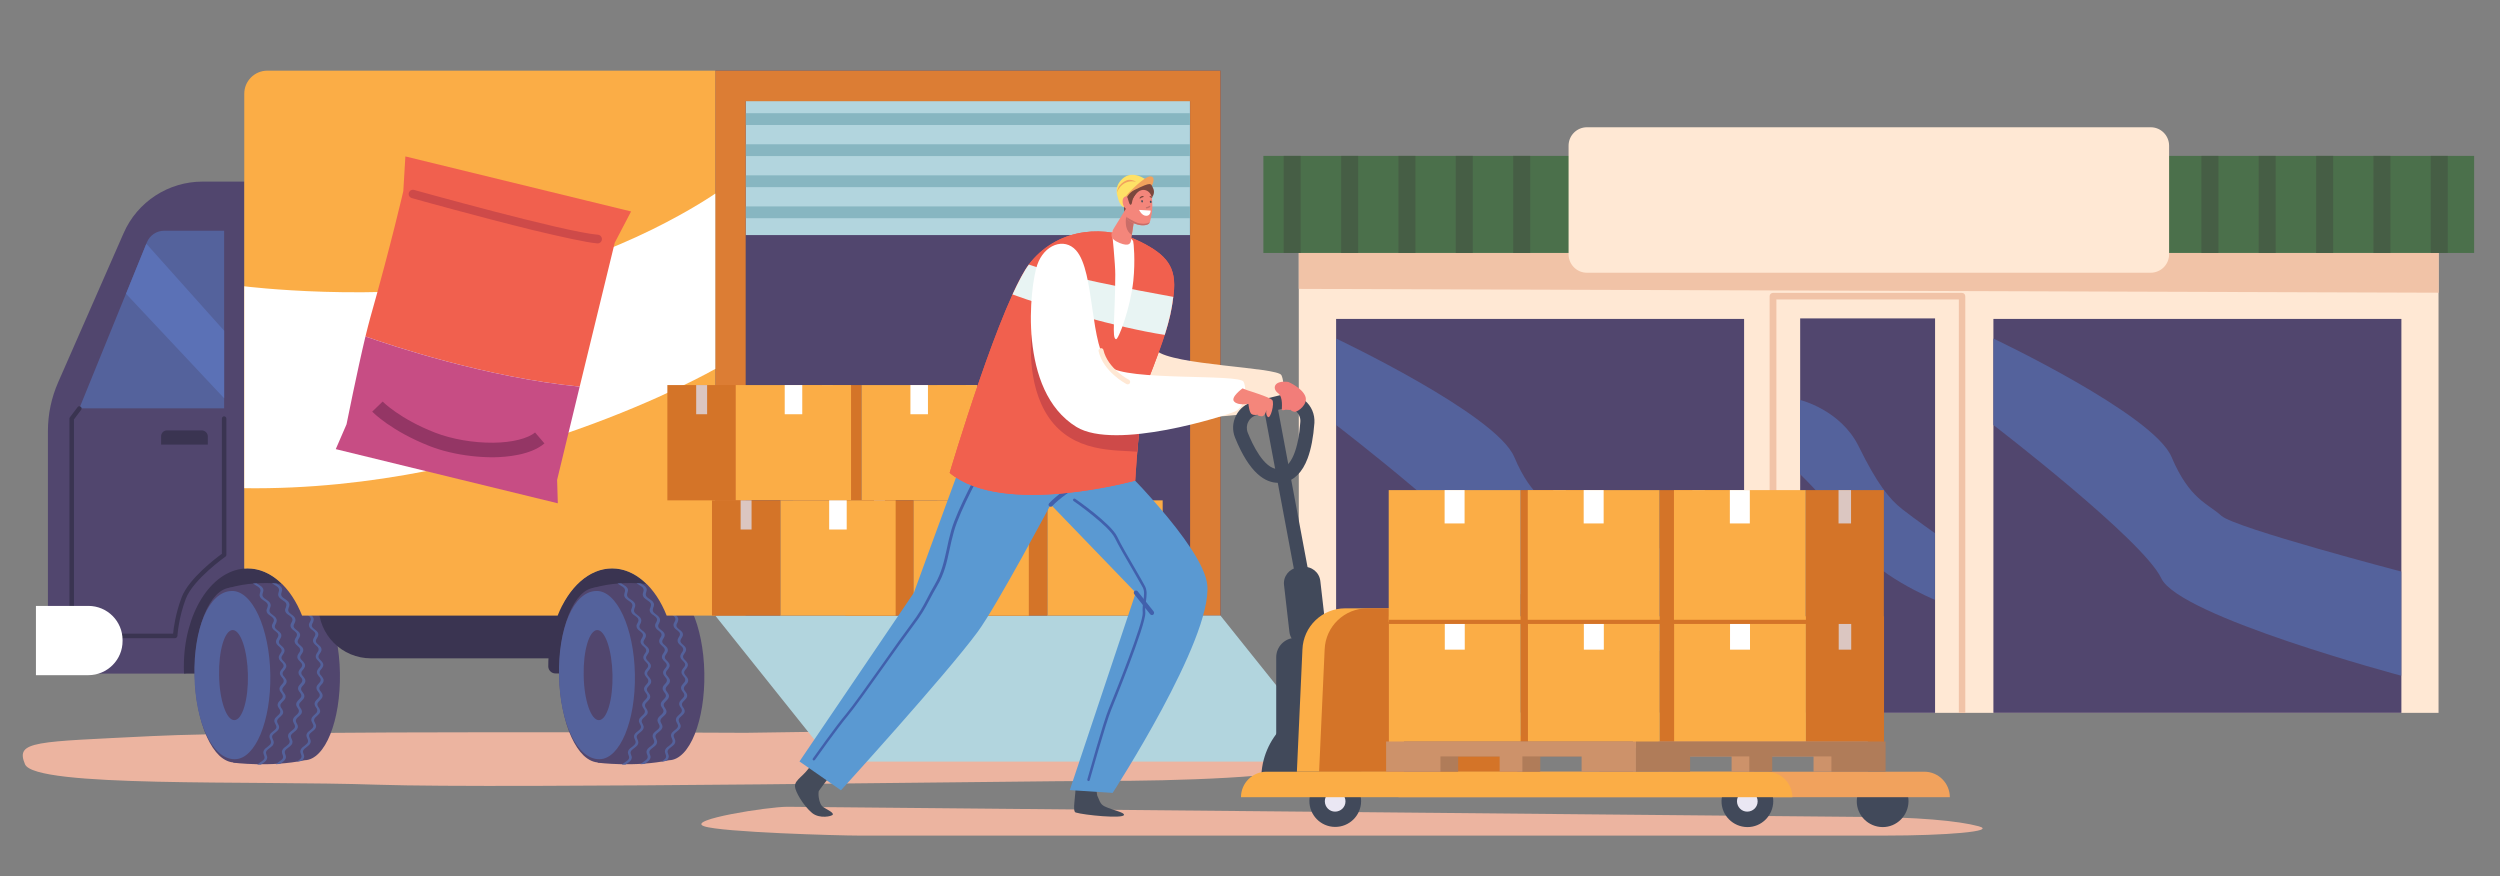 <?xml version="1.0" encoding="utf-8"?>
<!-- Generator: Adobe Illustrator 27.3.1, SVG Export Plug-In . SVG Version: 6.00 Build 0)  -->
<svg version="1.1" id="Layer_1" xmlns="http://www.w3.org/2000/svg" xmlns:xlink="http://www.w3.org/1999/xlink" x="0px" y="0px"
	 viewBox="0 0 1440 504.7" style="enable-background:new 0 0 1440 504.7;" xml:space="preserve">
<rect x="0" y="0" width="1440" height="504.7" fill="#808080" stroke="none"/>
<style type="text/css">
	.st0{fill:#FFE8D4;}
	.st1{fill:#F1C3A7;}
	.st2{fill:#4B704B;}
	.st3{fill:#465E45;}
	.st4{fill:#51466E;}
	.st5{fill:#54629C;}
	.st6{display:none;}
	.st7{display:inline;}
	.st8{fill:#ECB4A0;}
	.st9{fill:#5B71B6;}
	.st10{fill:#3A3451;}
	.st11{fill:#FFFFFF;}
	.st12{fill:#B2D5DE;}
	.st13{fill:#87B6C1;}
	.st14{fill:#DC7D34;}
	.st15{fill:#FBAD46;}
	.st16{fill:#F1604E;}
	.st17{fill:#C74D84;}
	.st18{fill:#CE4A49;}
	.st19{fill:#943665;}
	.st20{fill:#D47428;}
	.st21{fill:#DBC6C1;}
	.st22{fill:none;}
	.st23{fill:#444B5A;}
	.st24{fill:#5A99D2;}
	.st25{fill:#4160AC;}
	.st26{fill:#E8F4F3;}
	.st27{fill:#FEE166;}
	.st28{fill:#F1A25D;}
	.st29{fill:#7B473D;}
	.st30{fill:#F4867B;}
	.st31{fill:#C96D68;}
	.st32{fill:#C76D67;}
	.st33{fill:#41495A;}
	.st34{fill:#EAE7F3;}
	.st35{fill:#F27D79;}
	.st36{fill:#CD926A;}
	.st37{fill:#B07C59;}
</style>
<g>
	<g>
		<g>
			<rect x="748.1" y="97.7" class="st0" width="656.5" height="312.9"/>
		</g>
	</g>
	<g>
		<polygon class="st1" points="748.1,166.4 1404.7,168.6 1404.7,145.7 748.1,145.7 		"/>
	</g>
	<g>
		<g>
			<rect x="727.7" y="89.8" class="st2" width="697.4" height="55.9"/>
		</g>
	</g>
	<g>
		<g>
			<g>
				<g>
					<rect x="739.4" y="89.8" class="st3" width="9.8" height="55.9"/>
				</g>
			</g>
			<g>
				<g>
					<rect x="772.5" y="89.8" class="st3" width="9.8" height="55.9"/>
				</g>
			</g>
			<g>
				<g>
					<rect x="805.5" y="89.8" class="st3" width="9.8" height="55.9"/>
				</g>
			</g>
			<g>
				<g>
					<rect x="838.5" y="89.8" class="st3" width="9.8" height="55.9"/>
				</g>
			</g>
			<g>
				<g>
					<rect x="871.6" y="89.8" class="st3" width="9.8" height="55.9"/>
				</g>
			</g>
			<g>
				<g>
					<rect x="904.6" y="89.8" class="st3" width="9.8" height="55.9"/>
				</g>
			</g>
			<g>
				<g>
					<rect x="937.6" y="89.8" class="st3" width="9.8" height="55.9"/>
				</g>
			</g>
			<g>
				<g>
					<rect x="970.7" y="89.8" class="st3" width="9.8" height="55.9"/>
				</g>
			</g>
			<g>
				<g>
					<rect x="1003.7" y="89.8" class="st3" width="9.8" height="55.9"/>
				</g>
			</g>
			<g>
				<g>
					<rect x="1036.7" y="89.8" class="st3" width="9.8" height="55.9"/>
				</g>
			</g>
			<g>
				<g>
					<rect x="1069.8" y="89.8" class="st3" width="9.8" height="55.9"/>
				</g>
			</g>
			<g>
				<g>
					<rect x="1102.8" y="89.8" class="st3" width="9.8" height="55.9"/>
				</g>
			</g>
			<g>
				<g>
					<rect x="1135.9" y="89.8" class="st3" width="9.8" height="55.9"/>
				</g>
			</g>
		</g>
		<g>
			<g>
				<g>
					<rect x="1168.9" y="89.8" class="st3" width="9.8" height="55.9"/>
				</g>
			</g>
			<g>
				<g>
					<rect x="1201.9" y="89.8" class="st3" width="9.8" height="55.9"/>
				</g>
			</g>
			<g>
				<g>
					<rect x="1235" y="89.8" class="st3" width="9.8" height="55.9"/>
				</g>
			</g>
			<g>
				<g>
					<rect x="1268" y="89.8" class="st3" width="9.8" height="55.9"/>
				</g>
			</g>
			<g>
				<g>
					<rect x="1301" y="89.8" class="st3" width="9.8" height="55.9"/>
				</g>
			</g>
			<g>
				<g>
					<rect x="1334.1" y="89.8" class="st3" width="9.8" height="55.9"/>
				</g>
			</g>
			<g>
				<g>
					<rect x="1367.1" y="89.8" class="st3" width="9.8" height="55.9"/>
				</g>
			</g>
			<g>
				<g>
					<rect x="1400.1" y="89.8" class="st3" width="9.8" height="55.9"/>
				</g>
			</g>
		</g>
	</g>
	<g>
		<g>
			<path class="st0" d="M1238.7,157.1H914.1c-5.9,0-10.6-4.8-10.6-10.6V83.9c0-5.9,4.8-10.6,10.6-10.6h324.7
				c5.9,0,10.6,4.8,10.6,10.6v62.6C1249.4,152.4,1244.6,157.1,1238.7,157.1z"/>
		</g>
	</g>
	<g>
		<g>
			<rect x="1036.9" y="183.4" class="st4" width="77.7" height="227.2"/>
		</g>
	</g>
	<g>
		<g>
			<path class="st1" d="M1132.2,410.6h-3.9V172.5h-105.1v238.1h-3.9v-240c0-1.1,0.9-1.9,1.9-1.9h108.9c1.1,0,1.9,0.9,1.9,1.9V410.6z
				"/>
		</g>
	</g>
	<g>
		<g>
			<path class="st5" d="M1036.9,230.4c0,0,23.3,5.6,33.7,26.7c10.4,21.1,17.4,30.2,25.1,36.2c7.7,6,18.8,13.8,18.8,13.8v38.4
				c0,0-35.8-14.7-46.3-33.6c-10.4-19-31.4-38.8-31.4-38.8V230.4z"/>
		</g>
	</g>
	<g>
		<g>
			<g>
				<g>
					<rect x="769.6" y="183.7" class="st4" width="235" height="226.9"/>
				</g>
			</g>
			<g>
				<g>
					<path class="st5" d="M769.6,195c0,0,92.2,43.6,102.6,68.2c10.4,24.6,21,26.8,28.7,33.9c7.7,7,103.6,32.1,103.6,32.1v60
						c0,0-127.8-34-138.2-56.1c-10.4-22.1-96.7-88.3-96.7-88.3V195z"/>
				</g>
			</g>
		</g>
		<g>
			<g>
				<g>
					<rect x="1148.2" y="183.7" class="st4" width="235" height="226.9"/>
				</g>
			</g>
			<g>
				<g>
					<path class="st5" d="M1148.2,195c0,0,92.2,43.6,102.6,68.2c10.4,24.6,21,26.8,28.7,33.9c7.7,7,103.6,32.1,103.6,32.1v60
						c0,0-127.8-34-138.2-56.1c-10.4-22.1-96.7-88.3-96.7-88.3V195z"/>
				</g>
			</g>
		</g>
	</g>
	<g class="st6">
		<g class="st7">
			<path class="st4" d="M998.6,127.7c0.4,5.3,2.9,9.6,8.6,9.6c5.4,0,8.1-3.1,8.1-8.8c0-5.4-2.3-8.3-9.5-11.8
				c-8.5-4.1-12.2-7.8-12.2-15.6c0-7.6,4.9-13.5,13.8-13.5c10.7,0,13.5,7.6,13.7,14h-6.5c-0.3-2.7-1.1-8.6-7.4-8.6
				c-4.9,0-7,3.3-7,7.5c0,4.9,2.2,7.2,8.8,10.3c9.4,4.5,13,8.9,13,17.1c0,8.5-4.9,14.8-15,14.8c-11,0-14.6-7.2-15-15H998.6z"/>
		</g>
		<g class="st7">
			<path class="st4" d="M1036.8,94.3H1025v-5.8h30.3v5.8h-11.9V142h-6.6V94.3z"/>
		</g>
		<g class="st7">
			<path class="st4" d="M1089.3,114.8c0,18.5-4.5,28.1-16.3,28.1c-11.1,0-15.9-9.3-15.9-28c0-18.5,5.6-27.2,16.2-27.2
				C1084.6,87.6,1089.3,96.5,1089.3,114.8z M1063.9,114.7c0,14.8,2.9,22.5,9.3,22.5c6.7,0,9.3-7.4,9.3-22.4c0-15-2.8-21.4-9.3-21.4
				C1066.8,93.3,1063.9,100.6,1063.9,114.7z"/>
		</g>
		<g class="st7">
			<path class="st4" d="M1104.3,117.7V142h-6.6V88.4h14.4c9.1,0,14,5.1,14,14c0,8-4,11.4-7.1,12.5c4.8,1.8,6.4,6,6.4,13.6v2.1
				c0,5.2,0.2,8.5,0.8,11.4h-6.5c-0.7-2.4-0.8-7.1-0.8-11.5v-1.8c0-7.5-1.6-11-8.6-11H1104.3z M1104.3,112.2h6.4
				c6.4,0,8.8-3.5,8.8-9.5c0-5.2-2.4-8.7-8.2-8.7h-7V112.2z"/>
		</g>
		<g class="st7">
			<path class="st4" d="M1158.8,116.6H1141v19.6h19.8l-0.9,5.8h-25.4V88.4h25.1v5.8H1141v16.6h17.8V116.6z"/>
		</g>
	</g>
</g>
<g>
	<path class="st8" d="M429.5,422.1c0,0-274.9-1.5-342.2,1.9c-67.3,3.4-78.6,2.6-72.9,16.2c5.6,13.6,129.9,9.3,203.2,11.8
		c73.3,2.4,375.7-2.2,417.3-2.2c41.7,0.1,109.3-2,120.6-8.7c11.3-6.7,35.7-16.5-52.6-19.3C614.7,419,429.5,422.1,429.5,422.1z"/>
</g>
<g id="XMLID_84_">
	<g id="XMLID_85_">
		<path class="st4" d="M106,388h-60c-10.2,0-18.4-8.2-18.4-18.4V248.3c0-9.7,2-19.2,5.9-28.1l37.7-85.9
			c7.9-18.1,25.8-29.7,45.5-29.7h24.1v274.9L106,388z"/>
	</g>
</g>
<g id="XMLID_78_">
	<g id="XMLID_81_">
		<g id="XMLID_82_">
			<path class="st5" d="M45.7,235.2h83.4V132.9H94.6c-4.4,0-8.3,2.6-10,6.7L45.7,235.2z"/>
		</g>
	</g>
	<g id="XMLID_79_">
		<g id="XMLID_80_">
			<polygon class="st9" points="72.6,169.2 129.1,229.4 129.1,190.5 84.3,140.4 			"/>
		</g>
	</g>
</g>
<g id="XMLID_76_">
	<g id="XMLID_77_">
		<path class="st10" d="M142.6,327.4c-0.6,0-1.3,0-1.9,0.1c-19.4,1.5-34.8,26.1-34.8,56.3c0,1.4,0,2.8,0.1,4.2h34.7h38.5
			c0.1-1.4,0.1-2.8,0.1-4.2C179.3,352.7,162.8,327.4,142.6,327.4z"/>
	</g>
</g>
<g id="XMLID_73_">
	<g id="XMLID_75_">
		<path class="st10" d="M100.8,367.6H41.3c-0.7,0-1.3-0.6-1.3-1.3V241.1c0-0.3,0.1-0.5,0.3-0.8l4.4-5.8c0.4-0.6,1.2-0.7,1.8-0.2
			c0.6,0.4,0.7,1.2,0.2,1.8l-4.1,5.5V365h57.1c0.3-3.1,1.4-11.7,5-21.1c4.2-10.8,19.9-22.6,23.1-24.9v-77.9c0-0.7,0.6-1.3,1.3-1.3
			c0.7,0,1.3,0.6,1.3,1.3v78.5c0,0.4-0.2,0.8-0.5,1c-0.2,0.1-18.5,13.1-22.8,24.1c-4.3,11.2-4.9,21.5-4.9,21.6
			C102.1,367,101.5,367.6,100.8,367.6z"/>
	</g>
</g>
<g id="XMLID_63_">
	<g id="XMLID_71_">
		<g>
			<path class="st4" d="M112.2,389.3c0.1,6.8,0.8,13.3,2.1,19.4c1.2,5.9,2.8,11.3,4.9,15.8c2.1,4.6,4.5,8.2,7.1,10.7
				c2.9,2.7,6,4.1,9.3,4c3.3-0.1,6.3-1.5,9.1-4.4c2.5-2.6,4.8-6.3,6.7-11c1.9-4.6,3.3-10,4.3-16c1-6.2,1.4-12.8,1.3-19.5
				s-0.8-13.3-2.1-19.4c-1.2-5.9-2.8-11.3-4.9-15.8c-2.1-4.6-4.5-8.2-7.1-10.7c-2.9-2.7-6-4.1-9.3-4c-3.3,0.1-6.3,1.5-9.1,4.4
				c-2.5,2.6-4.8,6.3-6.7,11c-1.9,4.6-3.3,10-4.3,16C112.5,376,112,382.5,112.2,389.3L112.2,389.3z"/>
		</g>
	</g>
	<g id="XMLID_70_">
		<g>
			<path class="st4" d="M134.4,439.3l-2.7-100.6c20.5-6.1,41.9-0.5,41.9-0.5c11.7-0.2,21.7,21.9,22.2,49.4
				c0.5,27.5-8.5,50-20.3,50.3C155.6,442.1,134.4,439.3,134.4,439.3z"/>
		</g>
	</g>
	<g id="XMLID_69_">
		<g>
			<path class="st5" d="M135.4,437.3c11.7-0.2,20.8-22.1,20.3-48.9c-0.5-26.8-10.5-48.3-22.2-48c-13.4,0.3-22.1,22.1-21.5,48.9
				C112.5,416.1,122.3,437.6,135.4,437.3z"/>
		</g>
	</g>
	<g id="XMLID_68_">
		<g>
			<path class="st4" d="M135,414.8c4.6-0.1,8.1-11.8,7.8-26.1c-0.3-14.3-4.2-25.8-8.8-25.8c-4.6,0.1-8.1,11.8-7.8,26.1
				C126.4,403.3,130.4,414.9,135,414.8z"/>
		</g>
	</g>
	<g id="XMLID_64_">
		<g id="XMLID_67_">
			<g>
				<path class="st5" d="M151.2,438.2c1-0.7,1.4-1.6,1.1-2.5c-0.2-0.5-0.3-1-0.5-1.5c-0.4-1.1,0.1-2.3,1.3-3.3c0.7-0.5,1.4-1,2-1.6
					c0.9-0.7,1.3-1.7,0.9-2.6c-0.2-0.5-0.4-1-0.6-1.5c-0.5-1.1-0.1-2.4,1.1-3.3c0.6-0.5,1.2-1,1.8-1.5c0.9-0.8,1.2-1.7,0.7-2.6
					c-0.2-0.5-0.5-0.9-0.7-1.4c-0.6-1.1-0.3-2.4,0.8-3.4c0.5-0.5,1.1-1,1.6-1.5c0.8-0.8,1-1.8,0.5-2.7c-0.3-0.5-0.6-0.9-0.9-1.4
					c-0.7-1.1-0.5-2.4,0.5-3.4c0.5-0.5,0.9-1,1.4-1.5c0.8-0.8,0.9-1.8,0.3-2.7c-0.3-0.5-0.7-0.9-1-1.4c-0.8-1.1-0.7-2.4,0.2-3.4
					c0.4-0.5,0.8-1,1.2-1.4c0.7-0.8,0.7-1.9,0.1-2.7c-0.4-0.5-0.8-0.9-1.1-1.4c-0.9-1.1-0.9-2.3-0.1-3.4c0.4-0.5,0.7-1,1.1-1.4
					c0.7-0.9,0.6-1.9-0.2-2.7c-0.4-0.5-0.9-0.9-1.3-1.4c-1-1-1.1-2.3-0.4-3.4c0.3-0.5,0.6-1,0.9-1.4c0.6-0.9,0.4-1.9-0.4-2.7
					c-0.5-0.5-1-0.9-1.5-1.4c-1.1-1-1.3-2.3-0.7-3.4c0.3-0.5,0.5-0.9,0.8-1.4c0.5-0.9,0.3-1.9-0.6-2.6c-0.5-0.5-1.1-1-1.7-1.4
					c-1.1-1-1.5-2.2-0.9-3.4c0.2-0.5,0.5-1,0.7-1.4c0.4-0.9,0.1-1.9-0.8-2.6c-0.6-0.5-1.2-1-1.9-1.4c-1.2-0.9-1.7-2.1-1.2-3.3
					c0.2-0.5,0.4-1,0.5-1.5c0.3-0.9-0.1-1.8-1-2.5c-0.7-0.5-1.4-1-2.1-1.5c-1.3-0.9-1.8-2.1-1.5-3.2c0.1-0.5,0.3-1,0.4-1.5
					c0.2-0.9-0.2-1.8-1.2-2.5c-1-0.7-2.1-1.3-3.1-2c0.7-0.1,1.4-0.1,2.1-0.1c0.7,0.5,1.5,1,2.2,1.4c1.4,0.9,2,2.1,1.6,3.3
					c-0.1,0.5-0.3,1-0.4,1.5c-0.2,0.9,0.2,1.7,1.1,2.4c0.7,0.5,1.4,1,2.1,1.5c1.3,0.9,1.8,2.2,1.4,3.4c-0.2,0.5-0.4,1-0.5,1.5
					c-0.3,0.9,0,1.8,0.9,2.5c0.6,0.5,1.3,1,1.9,1.5c1.2,1,1.6,2.3,1.1,3.5c-0.2,0.5-0.4,1-0.7,1.5c-0.4,0.9-0.2,1.8,0.7,2.5
					c0.6,0.5,1.1,1,1.7,1.4c1.2,1,1.5,2.3,0.8,3.5c-0.3,0.5-0.5,1-0.8,1.4c-0.5,0.9-0.3,1.8,0.5,2.5c0.5,0.5,1,0.9,1.5,1.4
					c1.1,1,1.3,2.4,0.5,3.6c-0.3,0.5-0.6,1-0.9,1.4c-0.6,0.8-0.5,1.8,0.3,2.6c0.4,0.5,0.9,0.9,1.3,1.4c1,1.1,1.1,2.4,0.2,3.6
					c-0.4,0.5-0.7,1-1.1,1.4c-0.6,0.8-0.6,1.8,0.1,2.6c0.4,0.5,0.8,0.9,1.1,1.4c0.4,0.5,0.7,1.1,0.7,1.7c0,0.7-0.2,1.3-0.7,1.9
					c-0.4,0.5-0.8,1-1.2,1.4c-0.7,0.8-0.8,1.8-0.2,2.6c0.3,0.5,0.7,0.9,1,1.4c0.8,1.1,0.7,2.5-0.4,3.6c-0.5,0.5-0.9,1-1.4,1.5
					c-0.8,0.8-0.9,1.7-0.4,2.6c0.3,0.5,0.6,0.9,0.9,1.4c0.7,1.2,0.5,2.5-0.7,3.5c-0.5,0.5-1.1,1-1.6,1.5c-0.8,0.8-1,1.7-0.6,2.5
					c0.2,0.5,0.5,1,0.7,1.4c0.6,1.2,0.2,2.5-1,3.5c-0.6,0.5-1.2,1-1.8,1.5c-0.9,0.7-1.2,1.6-0.8,2.5c0.2,0.5,0.4,1,0.6,1.5
					c0.5,1.2,0,2.5-1.2,3.4c-0.7,0.5-1.4,1.1-2,1.6c-0.9,0.7-1.3,1.6-1,2.4c0.2,0.5,0.3,1,0.5,1.5c0.4,1.2-0.2,2.4-1.5,3.4
					c-0.6,0.5-1.3,0.9-2,1.4c-0.7,0-1.5,0-2.2,0C149.3,439.5,150.3,438.8,151.2,438.2z"/>
			</g>
		</g>
		<g id="XMLID_66_">
			<g>
				<path class="st5" d="M161.9,437.9c1-0.7,1.4-1.6,1.1-2.5c-0.2-0.5-0.3-1-0.5-1.5c-0.4-1.1,0.1-2.3,1.3-3.3c0.7-0.5,1.4-1,2-1.6
					c0.9-0.7,1.3-1.7,0.9-2.6c-0.2-0.5-0.4-1-0.6-1.5c-0.5-1.1-0.1-2.4,1.1-3.3c0.6-0.5,1.2-1,1.8-1.5c0.9-0.8,1.2-1.7,0.7-2.6
					c-0.2-0.5-0.5-0.9-0.7-1.4c-0.6-1.1-0.3-2.4,0.8-3.4c0.5-0.5,1.1-1,1.6-1.5c0.8-0.8,1-1.8,0.5-2.7c-0.3-0.5-0.6-0.9-0.9-1.4
					c-0.7-1.1-0.5-2.4,0.5-3.4c0.5-0.5,0.9-1,1.4-1.5c0.8-0.8,0.9-1.8,0.3-2.7c-0.3-0.5-0.7-0.9-1-1.4c-0.8-1.1-0.7-2.4,0.2-3.4
					c0.4-0.5,0.8-1,1.2-1.4c0.7-0.8,0.7-1.9,0.1-2.7c-0.4-0.5-0.8-0.9-1.1-1.4c-0.9-1.1-0.9-2.3-0.1-3.4c0.4-0.5,0.7-1,1.1-1.4
					c0.7-0.9,0.6-1.9-0.2-2.7c-0.4-0.5-0.9-0.9-1.3-1.4c-1-1-1.1-2.3-0.4-3.4c0.3-0.5,0.6-1,0.9-1.4c0.6-0.9,0.4-1.9-0.4-2.7
					c-0.5-0.5-1-0.9-1.5-1.4c-1.1-1-1.3-2.3-0.7-3.4c0.3-0.5,0.5-0.9,0.8-1.4c0.5-0.9,0.3-1.9-0.6-2.6c-0.5-0.5-1.1-1-1.7-1.4
					c-1.1-1-1.5-2.2-0.9-3.4c0.2-0.5,0.5-1,0.7-1.4c0.4-0.9,0.1-1.9-0.8-2.6c-0.6-0.5-1.2-1-1.9-1.4c-1.2-0.9-1.7-2.1-1.2-3.3
					c0.2-0.5,0.4-1,0.5-1.5c0.3-0.9-0.1-1.8-1-2.5c-0.7-0.5-1.4-1-2.1-1.5c-1.3-0.9-1.8-2.1-1.5-3.2c0.1-0.5,0.3-1,0.4-1.5
					c0.2-0.9-0.2-1.8-1.2-2.5c-1-0.6-1.9-1.2-2.9-1.9c0.9,0,1.7,0.1,2.6,0.2c0.5,0.3,1,0.7,1.6,1c1.4,0.9,2,2.1,1.6,3.3
					c-0.1,0.5-0.3,1-0.4,1.5c-0.2,0.9,0.2,1.7,1.1,2.4c0.7,0.5,1.4,1,2.1,1.5c1.3,0.9,1.8,2.2,1.4,3.4c-0.2,0.5-0.4,1-0.5,1.5
					c-0.3,0.9,0,1.8,0.9,2.5c0.6,0.5,1.3,1,1.9,1.5c1.2,1,1.6,2.3,1.1,3.5c-0.2,0.5-0.4,1-0.7,1.5c-0.4,0.9-0.2,1.8,0.7,2.5
					c0.6,0.5,1.1,1,1.7,1.4c1.2,1,1.5,2.3,0.8,3.5c-0.3,0.5-0.5,1-0.8,1.4c-0.5,0.9-0.3,1.8,0.5,2.5c0.5,0.5,1,0.9,1.5,1.4
					c1.1,1,1.3,2.4,0.5,3.6c-0.3,0.5-0.6,1-0.9,1.4c-0.6,0.8-0.5,1.8,0.3,2.6c0.4,0.5,0.9,0.9,1.3,1.4c1,1.1,1.1,2.4,0.2,3.6
					c-0.4,0.5-0.7,1-1.1,1.4c-0.6,0.8-0.6,1.8,0.1,2.6c0.4,0.5,0.8,0.9,1.1,1.4c0.4,0.5,0.7,1.1,0.7,1.7c0,0.7-0.2,1.3-0.7,1.9
					c-0.4,0.5-0.8,1-1.2,1.4c-0.7,0.8-0.8,1.8-0.2,2.6c0.3,0.5,0.7,0.9,1,1.4c0.8,1.1,0.7,2.5-0.4,3.6c-0.5,0.5-0.9,1-1.4,1.5
					c-0.8,0.8-0.9,1.7-0.4,2.6c0.3,0.5,0.6,0.9,0.9,1.4c0.7,1.2,0.5,2.5-0.7,3.5c-0.5,0.5-1.1,1-1.6,1.5c-0.8,0.8-1,1.7-0.6,2.5
					c0.2,0.5,0.5,1,0.7,1.4c0.6,1.2,0.2,2.5-1,3.5c-0.6,0.5-1.2,1-1.8,1.5c-0.9,0.7-1.2,1.6-0.8,2.5c0.2,0.5,0.4,1,0.6,1.5
					c0.5,1.2,0,2.5-1.2,3.4c-0.7,0.5-1.4,1.1-2,1.6c-0.9,0.7-1.3,1.6-1,2.4c0.2,0.5,0.3,1,0.5,1.5c0.4,1.2-0.2,2.4-1.5,3.4
					c-0.6,0.4-1.2,0.9-1.8,1.3c-0.8,0.1-1.6,0.1-2.4,0.2C159.9,439.3,160.9,438.6,161.9,437.9z"/>
			</g>
		</g>
		<g id="XMLID_65_">
			<g>
				<path class="st5" d="M170.9,438.7c0.5-0.4,1.1-0.7,1.6-1.1c1-0.7,1.4-1.6,1.1-2.5c-0.2-0.5-0.3-1-0.5-1.5
					c-0.4-1.1,0.1-2.3,1.3-3.3c0.7-0.5,1.4-1,2-1.6c0.9-0.7,1.3-1.7,0.9-2.6c-0.2-0.5-0.4-1-0.6-1.5c-0.5-1.1-0.1-2.4,1.1-3.3
					c0.6-0.5,1.2-1,1.8-1.5c0.9-0.8,1.2-1.7,0.7-2.6c-0.2-0.5-0.5-0.9-0.7-1.4c-0.6-1.1-0.3-2.4,0.8-3.4c0.5-0.5,1.1-1,1.6-1.5
					c0.8-0.8,1-1.8,0.5-2.7c-0.3-0.5-0.6-0.9-0.9-1.4c-0.7-1.1-0.5-2.4,0.5-3.4c0.5-0.5,0.9-1,1.4-1.5c0.8-0.8,0.9-1.8,0.3-2.7
					c-0.3-0.5-0.7-0.9-1-1.4c-0.8-1.1-0.7-2.4,0.2-3.4c0.4-0.5,0.8-1,1.2-1.4c0.7-0.8,0.7-1.9,0.1-2.7c-0.4-0.5-0.8-0.9-1.1-1.4
					c-0.9-1.1-0.9-2.3-0.1-3.4c0.4-0.5,0.7-1,1.1-1.4c0.7-0.9,0.6-1.9-0.2-2.7c-0.4-0.5-0.9-0.9-1.3-1.4c-1-1-1.1-2.3-0.4-3.4
					c0.3-0.5,0.6-1,0.9-1.4c0.6-0.9,0.4-1.9-0.4-2.7c-0.5-0.5-1-0.9-1.5-1.4c-1.1-1-1.3-2.3-0.7-3.4c0.3-0.5,0.5-0.9,0.8-1.4
					c0.5-0.9,0.3-1.9-0.6-2.6c-0.5-0.5-1.1-1-1.7-1.4c-1.1-1-1.5-2.2-0.9-3.4c0.2-0.5,0.5-1,0.7-1.4c0.4-0.9,0.1-1.9-0.8-2.6
					c-0.6-0.5-1.2-1-1.9-1.4c-1.2-0.9-1.7-2.1-1.2-3.3c0.2-0.5,0.4-1,0.5-1.5c0.3-0.9-0.1-1.8-1-2.5c-0.7-0.5-1.4-1-2.1-1.5
					c-1.3-0.9-1.8-2.1-1.5-3.2c0.1-0.5,0.3-1,0.4-1.5c0.2-0.9-0.2-1.8-1.2-2.4c1.2,0.2,2,0.4,2.5,0.5c0.4,0.6,0.5,1.3,0.3,2
					c-0.1,0.5-0.3,1-0.4,1.5c-0.2,0.9,0.2,1.7,1.1,2.4c0.7,0.5,1.4,1,2.1,1.5c1.3,0.9,1.8,2.2,1.4,3.4c-0.2,0.5-0.4,1-0.5,1.5
					c-0.3,0.9,0,1.8,0.9,2.5c0.6,0.5,1.3,1,1.9,1.5c1.2,1,1.6,2.3,1.1,3.5c-0.2,0.5-0.4,1-0.7,1.5c-0.4,0.9-0.2,1.8,0.7,2.5
					c0.6,0.5,1.1,1,1.7,1.4c1.2,1,1.5,2.3,0.8,3.5c-0.3,0.5-0.5,1-0.8,1.4c-0.5,0.9-0.3,1.8,0.5,2.5c0.5,0.5,1,0.9,1.5,1.4
					c1.1,1,1.3,2.4,0.5,3.6c-0.3,0.5-0.6,1-0.9,1.4c-0.6,0.8-0.5,1.8,0.3,2.6c0.4,0.5,0.9,0.9,1.3,1.4c1,1.1,1.1,2.4,0.2,3.6
					c-0.4,0.5-0.7,1-1.1,1.4c-0.6,0.8-0.6,1.8,0.1,2.6c0.4,0.5,0.8,0.9,1.1,1.4c0.4,0.5,0.7,1.1,0.7,1.7c0,0.7-0.2,1.3-0.7,1.9
					c-0.4,0.5-0.8,1-1.2,1.4c-0.7,0.8-0.8,1.8-0.2,2.6c0.3,0.5,0.7,0.9,1,1.4c0.8,1.1,0.7,2.5-0.4,3.6c-0.5,0.5-0.9,1-1.4,1.5
					c-0.8,0.8-0.9,1.7-0.4,2.6c0.3,0.5,0.6,0.9,0.9,1.4c0.7,1.2,0.5,2.5-0.7,3.5c-0.5,0.5-1.1,1-1.6,1.5c-0.8,0.8-1,1.7-0.6,2.5
					c0.2,0.5,0.5,1,0.7,1.4c0.6,1.2,0.2,2.5-1,3.5c-0.6,0.5-1.2,1-1.8,1.5c-0.9,0.7-1.2,1.6-0.8,2.5c0.2,0.5,0.4,1,0.6,1.5
					c0.5,1.2,0,2.5-1.2,3.4c-0.7,0.5-1.4,1.1-2,1.6c-0.9,0.7-1.3,1.6-1,2.4c0.2,0.5,0.3,1,0.5,1.5c0.4,1.2-0.2,2.4-1.5,3.3
					C172.9,438.4,171.9,438.6,170.9,438.7z"/>
			</g>
		</g>
	</g>
</g>
<g id="XMLID_61_">
	<g id="XMLID_62_">
		<path class="st10" d="M352.5,327.4c-20.3,0-36.7,25.2-36.7,56.4c0,0,0,0,0,0c0,2.3,1.9,4.1,4.1,4.1h69.2c0.1-1.4,0.1-2.8,0.1-4.2
			C389.2,352.7,372.8,327.4,352.5,327.4z"/>
	</g>
</g>
<g id="XMLID_60_">
	<g>
		<path class="st10" d="M328,379.2H213.7c-16.7,0-30.2-13.5-30.2-30.2l0,0H328V379.2z"/>
	</g>
</g>
<g id="XMLID_50_">
	<g id="XMLID_58_">
		<g>
			<path class="st4" d="M322.1,389.3c0.1,6.8,0.8,13.3,2.1,19.4c1.2,5.9,2.8,11.3,4.9,15.8c2.1,4.6,4.5,8.2,7.1,10.7
				c2.9,2.7,6,4.1,9.3,4c3.3-0.1,6.3-1.5,9.1-4.4c2.5-2.6,4.8-6.3,6.7-11c1.9-4.6,3.3-10,4.3-16c1-6.2,1.4-12.8,1.3-19.5
				c-0.1-6.8-0.8-13.3-2.1-19.4c-1.2-5.9-2.8-11.3-4.9-15.8c-2.1-4.6-4.5-8.2-7.1-10.7c-2.9-2.7-6-4.1-9.3-4
				c-3.3,0.1-6.3,1.5-9.1,4.4c-2.5,2.6-4.8,6.3-6.7,11c-1.9,4.6-3.3,10-4.3,16C322.4,376,322,382.5,322.1,389.3L322.1,389.3z"/>
		</g>
	</g>
	<g id="XMLID_57_">
		<g>
			<path class="st4" d="M344.3,439.3l-2.7-100.6c20.5-6.1,41.9-0.5,41.9-0.5c11.7-0.2,21.7,21.9,22.2,49.4
				c0.5,27.5-8.5,50-20.3,50.3C365.5,442.1,344.3,439.3,344.3,439.3z"/>
		</g>
	</g>
	<g id="XMLID_56_">
		<g>
			<path class="st5" d="M345.4,437.3c11.7-0.2,20.8-22.1,20.3-48.9c-0.5-26.8-10.5-48.3-22.2-48c-13.4,0.3-22.1,22.1-21.5,48.9
				C322.5,416.1,332.3,437.6,345.4,437.3z"/>
		</g>
	</g>
	<g id="XMLID_55_">
		<g>
			<path class="st4" d="M345,414.8c4.6-0.1,8.1-11.8,7.8-26.1c-0.3-14.3-4.2-25.8-8.8-25.8c-4.6,0.1-8.1,11.8-7.8,26.1
				C336.4,403.3,340.4,414.9,345,414.8z"/>
		</g>
	</g>
	<g id="XMLID_51_">
		<g id="XMLID_54_">
			<g>
				<path class="st5" d="M361.2,438.2c1-0.7,1.4-1.6,1.1-2.5c-0.2-0.5-0.3-1-0.5-1.5c-0.4-1.1,0.1-2.3,1.3-3.3c0.7-0.5,1.4-1,2-1.6
					c0.9-0.7,1.3-1.7,0.9-2.6c-0.2-0.5-0.4-1-0.6-1.5c-0.5-1.1-0.1-2.4,1.1-3.3c0.6-0.5,1.2-1,1.8-1.5c0.9-0.8,1.2-1.7,0.7-2.6
					c-0.2-0.5-0.5-0.9-0.7-1.4c-0.6-1.1-0.3-2.4,0.8-3.4c0.5-0.5,1.1-1,1.6-1.5c0.8-0.8,1-1.8,0.5-2.7c-0.3-0.5-0.6-0.9-0.9-1.4
					c-0.7-1.1-0.5-2.4,0.5-3.4c0.5-0.5,0.9-1,1.4-1.5c0.8-0.8,0.9-1.8,0.3-2.7c-0.3-0.5-0.7-0.9-1-1.4c-0.8-1.1-0.7-2.4,0.2-3.4
					c0.4-0.5,0.8-1,1.2-1.4c0.7-0.8,0.7-1.9,0.1-2.7c-0.4-0.5-0.8-0.9-1.1-1.4c-0.9-1.1-0.9-2.3-0.1-3.4c0.4-0.5,0.7-1,1.1-1.4
					c0.7-0.9,0.6-1.9-0.2-2.7c-0.4-0.5-0.9-0.9-1.3-1.4c-1-1-1.1-2.3-0.4-3.4c0.3-0.5,0.6-1,0.9-1.4c0.6-0.9,0.4-1.9-0.4-2.7
					c-0.5-0.5-1-0.9-1.5-1.4c-1.1-1-1.3-2.3-0.7-3.4c0.3-0.5,0.5-0.9,0.8-1.4c0.5-0.9,0.3-1.9-0.6-2.6c-0.5-0.5-1.1-1-1.7-1.4
					c-1.1-1-1.5-2.2-0.9-3.4c0.2-0.5,0.5-1,0.7-1.4c0.4-0.9,0.1-1.9-0.8-2.6c-0.6-0.5-1.2-1-1.9-1.4c-1.2-0.9-1.7-2.1-1.2-3.3
					c0.2-0.5,0.4-1,0.5-1.5c0.3-0.9-0.1-1.8-1-2.5c-0.7-0.5-1.4-1-2.1-1.5c-1.3-0.9-1.8-2.1-1.5-3.2c0.1-0.5,0.3-1,0.4-1.5
					c0.2-0.9-0.2-1.8-1.2-2.5c-1-0.7-2.1-1.3-3.1-2c0.7-0.1,1.4-0.1,2.1-0.1c0.7,0.5,1.5,1,2.2,1.4c1.4,0.9,2,2.1,1.6,3.3
					c-0.1,0.5-0.3,1-0.4,1.5c-0.2,0.9,0.2,1.7,1.1,2.4c0.7,0.5,1.4,1,2.1,1.5c1.3,0.9,1.8,2.2,1.4,3.4c-0.2,0.5-0.4,1-0.5,1.5
					c-0.3,0.9,0,1.8,0.9,2.5c0.6,0.5,1.3,1,1.9,1.5c1.2,1,1.6,2.3,1.1,3.5c-0.2,0.5-0.4,1-0.7,1.5c-0.4,0.9-0.2,1.8,0.7,2.5
					c0.6,0.5,1.1,1,1.7,1.4c1.2,1,1.5,2.3,0.8,3.5c-0.3,0.5-0.5,1-0.8,1.4c-0.5,0.9-0.3,1.8,0.5,2.5c0.5,0.5,1,0.9,1.5,1.4
					c1.1,1,1.3,2.4,0.5,3.6c-0.3,0.5-0.6,1-0.9,1.4c-0.6,0.8-0.5,1.8,0.3,2.6c0.4,0.5,0.9,0.9,1.3,1.4c1,1.1,1.1,2.4,0.2,3.6
					c-0.4,0.5-0.7,1-1.1,1.4c-0.6,0.8-0.6,1.8,0.1,2.6c0.4,0.5,0.8,0.9,1.1,1.4c0.4,0.5,0.7,1.1,0.7,1.7c0,0.7-0.2,1.3-0.7,1.9
					c-0.4,0.5-0.8,1-1.2,1.4c-0.7,0.8-0.8,1.8-0.2,2.6c0.3,0.5,0.7,0.9,1,1.4c0.8,1.1,0.7,2.5-0.4,3.6c-0.5,0.5-0.9,1-1.4,1.5
					c-0.8,0.8-0.9,1.7-0.4,2.6c0.3,0.5,0.6,0.9,0.9,1.4c0.7,1.2,0.5,2.5-0.7,3.5c-0.5,0.5-1.1,1-1.6,1.5c-0.8,0.8-1,1.7-0.6,2.5
					c0.2,0.5,0.5,1,0.7,1.4c0.6,1.2,0.2,2.5-1,3.5c-0.6,0.5-1.2,1-1.8,1.5c-0.9,0.7-1.2,1.6-0.8,2.5c0.2,0.5,0.4,1,0.6,1.5
					c0.5,1.2,0,2.5-1.2,3.4c-0.7,0.5-1.4,1.1-2,1.6c-0.9,0.7-1.3,1.6-1,2.4c0.2,0.5,0.3,1,0.5,1.5c0.4,1.2-0.2,2.4-1.5,3.4
					c-0.6,0.5-1.3,0.9-2,1.4c-0.7,0-1.5,0-2.2,0C359.3,439.5,360.3,438.8,361.2,438.2z"/>
			</g>
		</g>
		<g id="XMLID_53_">
			<g>
				<path class="st5" d="M371.9,437.9c1-0.7,1.4-1.6,1.1-2.5c-0.2-0.5-0.3-1-0.5-1.5c-0.4-1.1,0.1-2.3,1.3-3.3c0.7-0.5,1.4-1,2-1.6
					c0.9-0.7,1.3-1.7,0.9-2.6c-0.2-0.5-0.4-1-0.6-1.5c-0.5-1.1-0.1-2.4,1.1-3.3c0.6-0.5,1.2-1,1.8-1.5c0.9-0.8,1.2-1.7,0.7-2.6
					c-0.2-0.5-0.5-0.9-0.7-1.4c-0.6-1.1-0.3-2.4,0.8-3.4c0.5-0.5,1.1-1,1.6-1.5c0.8-0.8,1-1.8,0.5-2.7c-0.3-0.5-0.6-0.9-0.9-1.4
					c-0.7-1.1-0.5-2.4,0.5-3.4c0.5-0.5,0.9-1,1.4-1.5c0.8-0.8,0.9-1.8,0.3-2.7c-0.3-0.5-0.7-0.9-1-1.4c-0.8-1.1-0.7-2.4,0.2-3.4
					c0.4-0.5,0.8-1,1.2-1.4c0.7-0.8,0.7-1.9,0.1-2.7c-0.4-0.5-0.8-0.9-1.1-1.4c-0.9-1.1-0.9-2.3-0.1-3.4c0.4-0.5,0.7-1,1.1-1.4
					c0.7-0.9,0.6-1.9-0.2-2.7c-0.4-0.5-0.9-0.9-1.3-1.4c-1-1-1.1-2.3-0.4-3.4c0.3-0.5,0.6-1,0.9-1.4c0.6-0.9,0.4-1.9-0.4-2.7
					c-0.5-0.5-1-0.9-1.5-1.4c-1.1-1-1.3-2.3-0.7-3.4c0.3-0.5,0.5-0.9,0.8-1.4c0.5-0.9,0.3-1.9-0.6-2.6c-0.5-0.5-1.1-1-1.7-1.4
					c-1.1-1-1.5-2.2-0.9-3.4c0.2-0.5,0.5-1,0.7-1.4c0.4-0.9,0.1-1.9-0.8-2.6c-0.6-0.5-1.2-1-1.9-1.4c-1.2-0.9-1.7-2.1-1.2-3.3
					c0.2-0.5,0.4-1,0.5-1.5c0.3-0.9-0.1-1.8-1-2.5c-0.7-0.5-1.4-1-2.1-1.5c-1.3-0.9-1.8-2.1-1.5-3.2c0.1-0.5,0.3-1,0.4-1.5
					c0.2-0.9-0.2-1.8-1.2-2.5c-1-0.6-1.9-1.2-2.9-1.9c0.9,0,1.7,0.1,2.6,0.2c0.5,0.3,1,0.7,1.6,1c1.4,0.9,2,2.1,1.6,3.3
					c-0.1,0.5-0.3,1-0.4,1.5c-0.2,0.9,0.2,1.7,1.1,2.4c0.7,0.5,1.4,1,2.1,1.5c1.3,0.9,1.8,2.2,1.4,3.4c-0.2,0.5-0.4,1-0.5,1.5
					c-0.3,0.9,0,1.8,0.9,2.5c0.6,0.5,1.3,1,1.9,1.5c1.2,1,1.6,2.3,1.1,3.5c-0.2,0.5-0.4,1-0.7,1.5c-0.4,0.9-0.2,1.8,0.7,2.5
					c0.6,0.5,1.1,1,1.7,1.4c1.2,1,1.5,2.3,0.8,3.5c-0.3,0.5-0.5,1-0.8,1.4c-0.5,0.9-0.3,1.8,0.5,2.5c0.5,0.5,1,0.9,1.5,1.4
					c1.1,1,1.3,2.4,0.5,3.6c-0.3,0.5-0.6,1-0.9,1.4c-0.6,0.8-0.5,1.8,0.3,2.6c0.4,0.5,0.9,0.9,1.3,1.4c1,1.1,1.1,2.4,0.2,3.6
					c-0.4,0.5-0.7,1-1.1,1.4c-0.6,0.8-0.6,1.8,0.1,2.6c0.4,0.5,0.8,0.9,1.1,1.4c0.4,0.5,0.7,1.1,0.7,1.7c0,0.7-0.2,1.3-0.7,1.9
					c-0.4,0.5-0.8,1-1.2,1.4c-0.7,0.8-0.8,1.8-0.2,2.6c0.3,0.5,0.7,0.9,1,1.4c0.8,1.1,0.7,2.5-0.4,3.6c-0.5,0.5-0.9,1-1.4,1.5
					c-0.8,0.8-0.9,1.7-0.4,2.6c0.3,0.5,0.6,0.9,0.9,1.4c0.7,1.2,0.5,2.5-0.7,3.5c-0.5,0.5-1.1,1-1.6,1.5c-0.8,0.8-1,1.7-0.6,2.5
					c0.2,0.5,0.5,1,0.7,1.4c0.6,1.2,0.2,2.5-1,3.5c-0.6,0.5-1.2,1-1.8,1.5c-0.9,0.7-1.2,1.6-0.8,2.5c0.2,0.5,0.4,1,0.6,1.5
					c0.5,1.2,0,2.5-1.2,3.4c-0.7,0.5-1.4,1.1-2,1.6c-0.9,0.7-1.3,1.6-1,2.4c0.2,0.5,0.3,1,0.5,1.5c0.4,1.2-0.2,2.4-1.5,3.4
					c-0.6,0.4-1.2,0.9-1.8,1.3c-0.8,0.1-1.6,0.1-2.4,0.2C369.9,439.3,370.9,438.6,371.9,437.9z"/>
			</g>
		</g>
		<g id="XMLID_52_">
			<g>
				<path class="st5" d="M380.9,438.7c0.5-0.4,1.1-0.7,1.6-1.1c1-0.7,1.4-1.6,1.1-2.5c-0.2-0.5-0.3-1-0.5-1.5
					c-0.4-1.1,0.1-2.3,1.3-3.3c0.7-0.5,1.4-1,2-1.6c0.9-0.7,1.3-1.7,0.9-2.6c-0.2-0.5-0.4-1-0.6-1.5c-0.5-1.1-0.1-2.4,1.1-3.3
					c0.6-0.5,1.2-1,1.8-1.5c0.9-0.8,1.2-1.7,0.7-2.6c-0.2-0.5-0.5-0.9-0.7-1.4c-0.6-1.1-0.3-2.4,0.8-3.4c0.5-0.5,1.1-1,1.6-1.5
					c0.8-0.8,1-1.8,0.5-2.7c-0.3-0.5-0.6-0.9-0.9-1.4c-0.7-1.1-0.5-2.4,0.5-3.4c0.5-0.5,0.9-1,1.4-1.5c0.8-0.8,0.9-1.8,0.3-2.7
					c-0.3-0.5-0.7-0.9-1-1.4c-0.8-1.1-0.7-2.4,0.2-3.4c0.4-0.5,0.8-1,1.2-1.4c0.7-0.8,0.7-1.9,0.1-2.7c-0.4-0.5-0.8-0.9-1.1-1.4
					c-0.9-1.1-0.9-2.3-0.1-3.4c0.4-0.5,0.7-1,1.1-1.4c0.7-0.9,0.6-1.9-0.2-2.7c-0.4-0.5-0.9-0.9-1.3-1.4c-1-1-1.1-2.3-0.4-3.4
					c0.3-0.5,0.6-1,0.9-1.4c0.6-0.9,0.4-1.9-0.4-2.7c-0.5-0.5-1-0.9-1.5-1.4c-1.1-1-1.3-2.3-0.7-3.4c0.3-0.5,0.5-0.9,0.8-1.4
					c0.5-0.9,0.3-1.9-0.6-2.6c-0.5-0.5-1.1-1-1.7-1.4c-1.1-1-1.5-2.2-0.9-3.4c0.2-0.5,0.5-1,0.7-1.4c0.4-0.9,0.1-1.9-0.8-2.6
					c-0.6-0.5-1.2-1-1.9-1.4c-1.2-0.9-1.7-2.1-1.2-3.3c0.2-0.5,0.4-1,0.5-1.5c0.3-0.9-0.1-1.8-1-2.5c-0.7-0.5-1.4-1-2.1-1.5
					c-1.3-0.9-1.8-2.1-1.5-3.2c0.1-0.5,0.3-1,0.4-1.5c0.2-0.9-0.2-1.8-1.2-2.4c1.2,0.2,2,0.4,2.5,0.5c0.4,0.6,0.5,1.3,0.3,2
					c-0.1,0.5-0.3,1-0.4,1.5c-0.2,0.9,0.2,1.7,1.1,2.4c0.7,0.5,1.4,1,2.1,1.5c1.3,0.9,1.8,2.2,1.4,3.4c-0.2,0.5-0.4,1-0.5,1.5
					c-0.3,0.9,0,1.8,0.9,2.5c0.6,0.5,1.3,1,1.9,1.5c1.2,1,1.6,2.3,1.1,3.5c-0.2,0.5-0.4,1-0.7,1.5c-0.4,0.9-0.2,1.8,0.7,2.5
					c0.6,0.5,1.1,1,1.7,1.4c1.2,1,1.5,2.3,0.8,3.5c-0.3,0.5-0.5,1-0.8,1.4c-0.5,0.9-0.3,1.8,0.5,2.5c0.5,0.5,1,0.9,1.5,1.4
					c1.1,1,1.3,2.4,0.5,3.6c-0.3,0.5-0.6,1-0.9,1.4c-0.6,0.8-0.5,1.8,0.3,2.6c0.4,0.5,0.9,0.9,1.3,1.4c1,1.1,1.1,2.4,0.2,3.6
					c-0.4,0.5-0.7,1-1.1,1.4c-0.6,0.8-0.6,1.8,0.1,2.6c0.4,0.5,0.8,0.9,1.1,1.4c0.4,0.5,0.7,1.1,0.7,1.7c0,0.7-0.2,1.3-0.7,1.9
					c-0.4,0.5-0.8,1-1.2,1.4c-0.7,0.8-0.8,1.8-0.2,2.6c0.3,0.5,0.7,0.9,1,1.4c0.8,1.1,0.7,2.5-0.4,3.6c-0.5,0.5-0.9,1-1.4,1.5
					c-0.8,0.8-0.9,1.7-0.4,2.6c0.3,0.5,0.6,0.9,0.9,1.4c0.7,1.2,0.5,2.5-0.7,3.5c-0.5,0.5-1.1,1-1.6,1.5c-0.8,0.8-1,1.7-0.6,2.5
					c0.2,0.5,0.5,1,0.7,1.4c0.6,1.2,0.2,2.5-1,3.5c-0.6,0.5-1.2,1-1.8,1.5c-0.9,0.7-1.2,1.6-0.8,2.5c0.2,0.5,0.4,1,0.6,1.5
					c0.5,1.2,0,2.5-1.2,3.4c-0.7,0.5-1.4,1.1-2,1.6c-0.9,0.7-1.3,1.6-1,2.4c0.2,0.5,0.3,1,0.5,1.5c0.4,1.2-0.2,2.4-1.5,3.3
					C382.8,438.4,381.9,438.6,380.9,438.7z"/>
			</g>
		</g>
	</g>
</g>
<g id="XMLID_49_">
	<g>
		<rect x="412" y="40.7" class="st4" width="291.1" height="313.9"/>
	</g>
</g>
<g id="XMLID_48_">
	<g>
		<path class="st11" d="M50.9,388.9H20.7V349h30.2c10.9,0,19.7,8.8,19.7,19.7v0.4C70.7,380,61.8,388.9,50.9,388.9z"/>
	</g>
</g>
<g id="XMLID_21_">
	<g id="XMLID_47_">
		<g>
			<rect x="429.5" y="47.3" class="st12" width="255.9" height="88.1"/>
		</g>
	</g>
	<g id="XMLID_46_">
		<g>
			<rect x="429.5" y="118.9" class="st13" width="255.9" height="6.8"/>
		</g>
	</g>
	<g id="XMLID_45_">
		<g>
			<rect x="429.5" y="101" class="st13" width="255.9" height="6.8"/>
		</g>
	</g>
	<g id="XMLID_44_">
		<g>
			<rect x="429.5" y="83.1" class="st13" width="255.9" height="6.8"/>
		</g>
	</g>
	<g id="XMLID_22_">
		<g>
			<rect x="429.5" y="65.2" class="st13" width="255.9" height="6.8"/>
		</g>
	</g>
</g>
<g id="XMLID_17_">
	<g id="XMLID_18_">
		<g id="XMLID_19_">
			<polygon class="st14" points="703,40.7 412,40.7 412,354.6 429.5,354.6 429.5,58.3 685.5,58.3 685.5,354.6 703,354.6 			"/>
		</g>
	</g>
</g>
<g id="XMLID_15_">
	<g id="XMLID_16_">
		<path class="st15" d="M412,40.7H154c-7.4,0-13.3,6-13.3,13.3v273.5c0.6,0,1.3-0.1,1.9-0.1c13.3,0,25,10.9,31.4,27.2h137.5h9.7
			c6.4-16.3,18.1-27.2,31.4-27.2c13.3,0,25,10.9,31.4,27.2h28V40.7z"/>
	</g>
</g>
<g id="XMLID_14_">
	<g>
		<polygon class="st12" points="770.3,438.7 479.2,438.7 412,354.6 703,354.6 		"/>
	</g>
</g>
<g id="XMLID_12_">
	<g id="XMLID_13_">
		<path class="st10" d="M116.2,247.9h-20c-1.9,0-3.4,1.5-3.4,3.4v4.8h26.9v-4.8C119.7,249.5,118.1,247.9,116.2,247.9z"/>
	</g>
</g>
<g>
	<path class="st11" d="M140.7,164.9c0,0,74.5,9.4,145.4-2.8C357,149.8,412,111.5,412,111.5v101c0,0-123.1,70.7-271.3,68.7V164.9z"/>
</g>
<g>
	<g>
		<path class="st16" d="M333.9,222.7l20.2-82.9l9.4-18l-130-31.7l-1.2,20c0,0-7.1,30.9-19,72.8c-0.8,2.8-1.7,6.5-2.8,10.9
			C225.5,199.1,280.5,217.5,333.9,222.7z"/>
	</g>
</g>
<g>
	<g>
		<path class="st17" d="M333.9,222.7c-53.4-5.2-108.4-23.6-123.4-28.9c-4.7,19.6-10.9,50.6-10.9,50.6l-6.2,14.3l127.9,31.2
			l-0.4-13.5L333.9,222.7z"/>
	</g>
</g>
<g>
	<g>
		<path class="st18" d="M307.2,132.6c-30.6-7.5-67.6-17.8-70-18.5c-1.3-0.4-2.1-1.7-1.7-3c0.4-1.3,1.7-2.1,3-1.7
			c0.9,0.2,86.8,24.3,105.9,25.8c1.4,0.1,2.4,1.3,2.3,2.7c-0.1,1.4-1.3,2.4-2.7,2.3C337.4,139.6,323.2,136.4,307.2,132.6z"/>
	</g>
</g>
<g>
	<g>
		<g>
			<path class="st19" d="M258.6,260.4c-3.9-0.9-7.6-2.1-11-3.4c-22.2-8.7-32.7-19.4-33.2-19.9l6-5.8c0.1,0.1,9.9,10,30.2,17.9
				c9.8,3.8,22.1,5.9,33.5,5.8c10.9-0.1,19.9-2.4,24.1-5.9l5.4,6.3c-7.8,6.7-21.7,7.9-29.4,8C275.7,263.4,266.8,262.4,258.6,260.4z"
				/>
		</g>
	</g>
</g>
<g>
	<g>
		<g>
			<rect x="563.9" y="288.2" class="st20" width="39.4" height="66.4"/>
		</g>
		<g>
			<rect x="603.3" y="288.2" class="st15" width="66.4" height="66.4"/>
		</g>
		<g>
			<rect x="631.5" y="288.2" class="st11" width="10.1" height="16.8"/>
		</g>
	</g>
	<g>
		<g>
			<rect x="580.4" y="288.2" class="st21" width="6.3" height="16.8"/>
		</g>
	</g>
</g>
<g>
	<g>
		<g>
			<rect x="539.8" y="221.8" class="st20" width="39.4" height="66.4"/>
		</g>
		<g>
			<rect x="579.1" y="221.8" class="st15" width="66.4" height="66.4"/>
		</g>
		<g>
			<rect x="607.3" y="221.8" class="st11" width="10.1" height="16.8"/>
		</g>
	</g>
	<g>
		<g>
			<rect x="556.3" y="221.8" class="st21" width="6.3" height="16.8"/>
		</g>
	</g>
</g>
<g>
	<g>
		<g>
			<rect x="456.8" y="221.8" class="st20" width="39.4" height="66.4"/>
		</g>
		<g>
			<rect x="496.2" y="221.8" class="st15" width="66.4" height="66.4"/>
		</g>
		<g>
			<rect x="524.4" y="221.8" class="st11" width="10.1" height="16.8"/>
		</g>
	</g>
	<g>
		<g>
			<rect x="473.4" y="221.8" class="st21" width="6.3" height="16.8"/>
		</g>
	</g>
</g>
<g>
	<g>
		<g>
			<rect x="384.4" y="221.8" class="st20" width="39.4" height="66.4"/>
		</g>
		<g>
			<rect x="423.8" y="221.8" class="st15" width="66.4" height="66.4"/>
		</g>
		<g>
			<rect x="452" y="221.8" class="st11" width="10.1" height="16.8"/>
		</g>
	</g>
	<g>
		<g>
			<rect x="401" y="221.8" class="st21" width="6.3" height="16.8"/>
		</g>
	</g>
</g>
<g>
	<g>
		<g>
			<rect x="486.9" y="288.2" class="st20" width="39.4" height="66.4"/>
		</g>
		<g>
			<rect x="526.2" y="288.2" class="st15" width="66.4" height="66.4"/>
		</g>
		<g>
			<rect x="554.4" y="288.2" class="st11" width="10.1" height="16.8"/>
		</g>
	</g>
	<g>
		<g>
			<rect x="503.4" y="288.2" class="st21" width="6.3" height="16.8"/>
		</g>
	</g>
</g>
<g>
	<g>
		<g>
			<rect x="410.1" y="288.2" class="st20" width="39.4" height="66.4"/>
		</g>
		<g>
			<rect x="449.5" y="288.2" class="st15" width="66.4" height="66.4"/>
		</g>
		<g>
			<rect x="477.6" y="288.2" class="st11" width="10.1" height="16.8"/>
		</g>
	</g>
	<g>
		<g>
			<rect x="426.6" y="288.2" class="st21" width="6.3" height="16.8"/>
		</g>
	</g>
</g>
<g>
	<g>
		<rect x="429.5" y="58.3" class="st22" width="255.9" height="296.3"/>
	</g>
</g>
<g>
	<g>
		<path class="st8" d="M1067.7,470.5l-614.1-5.8c-11.3,0-58.7,7.5-48.1,11.2c9.9,3.5,77.8,5.4,89.1,5.4h591.3
			c34.5,0,65-2.4,53.7-5.4h0C1128.4,472.9,1105.2,470.5,1067.7,470.5z"/>
	</g>
</g>
<g>
	<g>
		<path class="st0" d="M664.7,152.4c11.1,12.4-10.5,38.3,1.4,49.5c9,8.5,69.8,9.6,72,14.2c2.2,4.6,1.4,16.4-4.3,18.9
			c-5.6,2.5-58.6,11.7-81.1-2.1c-34-20.9-33-63.4-32.4-75.8C620.8,144.8,657.9,144.8,664.7,152.4z"/>
	</g>
</g>
<g>
	<g>
		<g>
			<g>
				<path class="st23" d="M636.3,464.5c-2.8-1.3-3.1-3.9-4.3-6.3c-0.1-0.2-0.5-3.6-0.5-3.9c0-1.2-12.1-4.8-12-2.7
					c0.4,6.1-2.1,15.7,0.1,16.4c4.8,1.5,27.3,3.7,27.8,1.4C647.8,467.9,641.2,466.8,636.3,464.5z"/>
			</g>
		</g>
	</g>
</g>
<g>
	<g>
		<g>
			<g>
				<path class="st23" d="M473.5,464.3c-1.5-1.6-2.4-6-1.9-8.6c0-0.2,5.6-7.6,5.8-7.8c0.7-1-9.1-9.4-10.1-7.6
					c-3.8,6.7-9.6,8.6-9.4,12.7c0.1,2.8,4.7,11,9.9,15.3c4.3,3.5,11.5,1.9,11.9,0.9C480.2,467.7,474.8,465.7,473.5,464.3z"/>
			</g>
		</g>
	</g>
</g>
<g>
	<g>
		<g>
			<path class="st24" d="M641.6,264.3c0,0,51.7,50.1,53.8,72.7c2.9,31.3-54.5,119.7-54.5,119.7l-24.7-1.6l38-113.7l-49-50.8
				c0,0-31,58.3-42.1,73.4c-18.2,24.7-78.7,91.2-78.7,91.2l-23.9-16.6l65.9-97.2c0,0,18.8-51.7,24.2-66.2
				c5-13.1,19.7-49.2,19.7-49.2l70.9,10L641.6,264.3z"/>
		</g>
	</g>
</g>
<g>
	<g>
		<g>
			<path class="st25" d="M468.8,438c0.2,0,0.5-0.1,0.6-0.3c0.1-0.2,13.2-18.6,19-25.5c3.5-4.1,12.6-16.9,21.4-29.3
				c6.3-8.9,12.3-17.3,15.7-21.8c5.5-7.2,7.4-10.9,9.9-15.6c1.2-2.2,2.5-4.8,4.4-8c4.1-6.9,5.5-13.3,7.1-20.7
				c0.7-3.4,1.5-6.9,2.6-10.8c3.4-12.3,16.9-36.5,17-36.7c0.2-0.4,0.1-0.8-0.3-1.1c-0.4-0.2-0.8-0.1-1.1,0.3
				c-0.6,1-13.7,24.6-17.2,37c-1.1,3.9-1.9,7.4-2.6,10.9c-1.6,7.3-3,13.6-6.9,20.3c-1.9,3.3-3.3,5.8-4.4,8.1
				c-2.4,4.6-4.3,8.2-9.7,15.4c-3.4,4.5-9.4,12.9-15.7,21.9c-8.8,12.4-17.9,25.2-21.3,29.2c-5.9,6.9-18.9,25.4-19.1,25.6
				c-0.2,0.3-0.2,0.8,0.2,1.1C468.4,438,468.6,438,468.8,438z"/>
		</g>
	</g>
</g>
<g>
	<g>
		<g>
			<path class="st25" d="M663.5,354.3c0.3,0,0.6-0.1,0.8-0.3c0.5-0.4,0.6-1.2,0.2-1.8l-9.2-11.6c-0.4-0.5-1.2-0.6-1.8-0.2
				c-0.5,0.4-0.6,1.2-0.2,1.8l9.2,11.6C662.8,354.1,663.2,354.3,663.5,354.3z"/>
		</g>
	</g>
</g>
<g>
	<g>
		<g>
			<path class="st25" d="M605.2,291.9c0.3,0,0.7-0.1,0.9-0.4c3.7-4.2,13.2-10.5,13.3-10.5c0.6-0.4,0.7-1.2,0.4-1.7
				c-0.4-0.6-1.2-0.7-1.7-0.4c-0.4,0.3-9.9,6.6-13.8,11c-0.5,0.5-0.4,1.3,0.1,1.8C604.7,291.8,605,291.9,605.2,291.9z"/>
		</g>
	</g>
</g>
<g>
	<g>
		<g>
			<path class="st25" d="M627,449.9c0.3,0,0.6-0.2,0.7-0.6c0.1-0.3,9.4-33.4,12.3-40.3c0.2-0.5,20.2-49.2,19.7-56.1
				c-0.2-2.5,0.1-4.7,0.4-6.8c0.4-3.1,0.7-5.8-0.5-8.3c-0.8-1.6-3-5.4-5.6-9.9c-3.8-6.5-8.5-14.5-10.5-18.8
				c-3.5-7.4-23.3-21.2-24.2-21.8c-0.4-0.2-0.8-0.2-1.1,0.2c-0.2,0.4-0.2,0.8,0.2,1.1c0.2,0.1,20.3,14.2,23.7,21.2
				c2.1,4.3,6.8,12.4,10.6,18.9c2.6,4.5,4.8,8.3,5.6,9.8c1,2,0.7,4.5,0.3,7.4c-0.3,2.1-0.6,4.5-0.4,7.1c0.4,5.6-15.6,45.8-19.6,55.4
				c-2.9,6.9-11.9,39.1-12.3,40.5c-0.1,0.4,0.1,0.8,0.5,1C626.8,449.9,626.9,449.9,627,449.9z"/>
		</g>
	</g>
</g>
<g>
	<g>
		<g>
			<path class="st16" d="M653.9,276.8c0,0-75.8,21.2-106.9-4.4c0,0,30.1-101.6,46.9-121.7c16.8-20.1,43.6-21.1,62.7-11.6
				c15.5,7.7,21.3,14.7,19.4,30.5c-1.6,13.5-4.4,23.4-15.5,51.4C656.6,231,653.9,276.8,653.9,276.8z"/>
		</g>
	</g>
</g>
<g>
	<g>
		<g>
			<path class="st16" d="M653.9,276.8c0,0-75.8,21.2-106.9-4.4c0,0,30.1-101.6,46.9-121.7c16.8-20.1,43.6-21.1,62.7-11.6
				c15.5,7.7,21.3,14.7,19.4,30.5c-1.6,13.5-4.4,23.4-15.5,51.4C656.6,231,653.9,276.8,653.9,276.8z"/>
		</g>
	</g>
</g>
<g>
	<path class="st26" d="M592.6,152.4c-2.9,3.9-6,9.9-9.4,17.2c18.6,6.9,60.7,19.2,87.7,23.3c2.7-8.6,4.1-14.8,4.9-21.9
		C653.1,166.9,612.8,159.3,592.6,152.4z"/>
</g>
<g>
	<path class="st18" d="M657.3,237.8l-63.1-45c0,0-3.5,28,9.8,47.5c14.1,20.7,38.4,18.8,51.1,19.9
		C655.6,253.2,656.4,245.1,657.3,237.8z"/>
</g>
<g>
	<g>
		<path class="st11" d="M640.5,133c0,0,2,19.9,1.9,25.3c-0.1,24.7-2.1,36.4,0.4,37.1c1.4,0.4,8.3-17.8,10-33.7
			c1.2-11.6,0.2-22-0.1-22.8C652,137.3,646.8,133.1,640.5,133z"/>
	</g>
</g>
<g>
	<g>
		<g>
			<g>
				<g>
					<path class="st27" d="M660.5,103.8c0,0-7.9-6.4-13.9-0.9c-4.8,4.4-3.4,8.7-2.5,11.8c1,3.5,2.9,4.6,2.9,4.6l4.7-3.5
						c0,0,7.8-6.7,8.7-8.3C661.3,105.9,660.5,103.8,660.5,103.8z"/>
				</g>
			</g>
		</g>
	</g>
	<g>
		<g>
			<g>
				<g>
					<path class="st28" d="M654.4,104.7c0,0-3.6-1-6.9,1c-3.3,2.1-4.2,5.4-4.2,5.4s0.3-2.5,1.6-4.2c1.3-1.7,3.6-3.2,5.3-3.3
						C652.5,103.4,654.4,104.7,654.4,104.7z"/>
				</g>
			</g>
		</g>
	</g>
	<g>
		<g>
			<g>
				<g>
					<path class="st28" d="M663.2,107.6c0,0,3.2-5.9-0.6-6c-3.4-0.1-12.9,9.8-13.3,10.4c-1,1.1-2.6,5.2-2.2,5.3
						c0.7,0.3,9.8-7.6,10.8-8.1C661.3,107.1,663.2,107.6,663.2,107.6z"/>
				</g>
			</g>
		</g>
	</g>
	<g>
		<g>
			<g>
				<g>
					<path class="st29" d="M664.1,108.2c-1.3-2.6-0.8-3.6-10.6,1.2c-6.4,3.1-7.5,12.5-4.4,14.9c2.4,1.9,6.6-5.5,9.1-9.7
						c2.3,0.3,4.3,0.3,4.9-0.4C665,112.2,665,109.9,664.1,108.2z"/>
				</g>
			</g>
		</g>
	</g>
	<g>
		<g>
			<g>
				<g>
					<path class="st30" d="M650.4,117.2l-9.1,14.8c-1.2,2.4-2.8,5.4,3.7,8c5.1,2,6.4,0.6,6.6-2.3L654,122L650.4,117.2z"/>
				</g>
			</g>
		</g>
	</g>
	<g>
		<g>
			<g>
				<g>
					<path class="st31" d="M653.5,125.1c-0.7-0.6-1.5-1.3-2.2-1.9c-0.8-0.7-2.3,0.2-2.6,1.7c-0.3,1.6-0.4,3.5,0,5.6
						c0.5,2.3,1.7,3.9,3.2,4.8L653.5,125.1z"/>
				</g>
			</g>
		</g>
	</g>
	<g>
		<g>
			<g>
				<g>
					<path class="st30" d="M653.7,112.4l-4.8,7.9c-1.4,2.7-0.3,6.1,2.4,7.5c2.2,1.1,5.2,2.3,8.2,1.9c3.2-0.5,2.8-1.9,3.6-5.1
						c1-4.2,0.6-8.3,0.4-10.5C662.7,109.1,657.2,107.4,653.7,112.4z"/>
				</g>
			</g>
		</g>
	</g>
	<g>
		<g>
			<g>
				<g>
					<path class="st29" d="M655.9,110c0,0-2.8,2.5-3.5,5c-0.5,1.7-0.3,2.5-1,2.9c-0.7,0.3-1.7-1.2-1.2-3
						C650.6,113.2,652.6,108.2,655.9,110z"/>
				</g>
			</g>
		</g>
	</g>
	<g>
		<g>
			<g>
				<g>
					<path class="st30" d="M650.3,116.6c-0.2-0.5-0.4-1.1-0.5-1.6c-0.2-1.1-0.8-2.6-2.2-1.5c-2.1,1.6-0.6,7.2,2.1,7.1
						C651.7,120.6,650.9,118,650.3,116.6z"/>
				</g>
			</g>
		</g>
	</g>
	<g>
		<g>
			<g>
				<g>
					<path class="st11" d="M662.8,121.3l-6.7-0.4c0,0,1.5,3.4,4.1,3.4C662.8,124.4,662.8,121.3,662.8,121.3z"/>
				</g>
			</g>
		</g>
	</g>
	<g>
		<g>
			<g>
				<path class="st31" d="M648.8,125c0,0,4.7,2.9,6.5,3.4c1.7,0.4,4.1,1,7-0.4c-0.4,0.9-1.1,1.5-2.8,1.7c-3,0.4-6-0.8-8.2-1.9
					C650.1,127.2,649.3,126.2,648.8,125C648.8,125.1,648.8,125,648.8,125z"/>
			</g>
		</g>
	</g>
	<g>
		<g>
			<g>
				<g>
					<path class="st32" d="M660.3,119.3c0.6-0.1,1.2-0.3,1.7-0.7c0.4-0.3,0.8,0.4,0.4,0.7c-0.6,0.4-1.2,0.7-1.9,0.8
						C660,120.1,659.8,119.4,660.3,119.3z"/>
				</g>
			</g>
		</g>
		<g>
			<g>
				<g>
					<path class="st23" d="M657.7,115.3c0.1,0,0.3-0.1,0.5,0.2c0.1,0.2,0.1,0.5,0.1,0.8c-0.1,0.3-0.4,0.4-0.6,0.3
						C657.3,116.4,657.2,115.3,657.7,115.3z"/>
				</g>
			</g>
		</g>
		<g>
			<g>
				<g>
					<path class="st23" d="M662.7,115.6c0.1,0,0.3-0.1,0.5,0.2c0.1,0.2,0.1,0.5,0.1,0.8c-0.1,0.3-0.4,0.4-0.6,0.3
						C662.2,116.7,662.1,115.7,662.7,115.6z"/>
				</g>
			</g>
		</g>
		<g>
			<g>
				<g>
					<path class="st29" d="M658.6,113c-0.4-0.2-1-0.1-1.3,0.1c-0.3,0.2-0.7,0.5-0.9,0.9c0,0,0,0.1,0,0.1c0,0,0,0,0,0
						c0,0.1,0,0.2,0.1,0.2c0.1,0.1,0.2,0.1,0.3,0c0.5-0.4,1.2-0.7,1.8-0.8C658.8,113.5,658.8,113.1,658.6,113z"/>
				</g>
			</g>
		</g>
		<g>
			<g>
				<g>
					<path class="st29" d="M663.6,113.5C663.6,113.5,663.5,113.4,663.6,113.5c-0.2-0.1-0.4-0.2-0.6-0.4c0,0,0,0,0,0c0,0,0,0,0,0
						c-0.3-0.1-0.6-0.2-0.8,0c0,0,0,0.1,0,0.1c-0.1,0.1,0,0.3,0.2,0.4c0.4,0.1,0.8,0.2,1.2,0.3C663.7,114.1,663.8,113.6,663.6,113.5
						z"/>
				</g>
			</g>
		</g>
	</g>
</g>
<g>
	<g>
		<path class="st11" d="M619.8,144.2c11.1,12.4,7.6,55.7,19.4,66.9c9,8.5,74.9,4.1,77.1,8.8c2.2,4.6,0.7,14.6-4.9,17.1
			c-5.6,2.5-68.9,22.7-91.4,8.9c-34-20.9-26.7-80.9-22.6-93.2C601.4,140.9,613,136.6,619.8,144.2z"/>
	</g>
</g>
<g>
	<g>
		<path class="st0" d="M649.5,221.4c-0.2,0-0.5-0.1-0.7-0.2c-0.5-0.3-13.3-7.1-16-18.9c-0.2-0.8,0.3-1.6,1.1-1.7
			c0.8-0.2,1.6,0.3,1.7,1.1c2.5,10.6,14.4,17,14.6,17c0.7,0.4,1,1.2,0.6,2C650.6,221.1,650,221.4,649.5,221.4z"/>
	</g>
</g>
<g>
	<g>
		<path class="st33" d="M1069.5,461.4c-0.1,8.2,6.6,14.9,14.8,15c8.2,0.1,14.9-6.6,15-14.8c0.1-8.2-6.6-14.9-14.8-15
			C1076.3,446.6,1069.6,453.2,1069.5,461.4z"/>
	</g>
</g>
<g>
	<path class="st28" d="M1123.1,459.2H805.6l0,0c0-8.1,6.6-14.7,14.7-14.7h288.1C1116.5,444.5,1123.1,451.1,1123.1,459.2
		L1123.1,459.2z"/>
</g>
<g>
	<g>
		<path class="st33" d="M757.4,374.8c-1.9,0-3.5-1.3-3.9-3.2l-25.4-135.7c-0.4-2.2,1-4.2,3.2-4.6c2.2-0.4,4.2,1,4.6,3.2l25.4,135.7
			c0.4,2.2-1,4.2-3.2,4.6C757.9,374.8,757.6,374.8,757.4,374.8z"/>
	</g>
</g>
<g>
	<g>
		<path class="st33" d="M736.2,278.1c-7.2,0-16.4-5.2-24.8-26c-1.7-4.2-1.5-8.8,0.6-12.8c2-4,5.7-6.9,10-7.9l15.9-3.9
			c4.8-1.2,9.8-0.1,13.7,3.2c3.8,3.2,5.8,7.9,5.5,12.9c-0.6,8.2-1.9,15-3.9,20.4c-3,8-7.7,12.7-13.8,13.9
			C738.3,278,737.3,278.1,736.2,278.1z M723.9,239.1c-2.1,0.5-3.9,1.9-4.9,3.9c-1,1.9-1.1,4.2-0.3,6.2c2.6,6.5,9.3,21,17.5,21
			c0.5,0,0.9,0,1.4-0.1c6.1-1.3,10.3-11.1,11.4-27.1c0.2-2.4-0.8-4.7-2.7-6.3c-1.9-1.6-4.3-2.1-6.6-1.5L723.9,239.1z"/>
	</g>
</g>
<g>
	<path class="st33" d="M750.4,326.6l-2.8,0.3c-5,0.6-8.6,5.1-8,10.1l3.1,27c0.6,5,5.1,8.6,10.1,8l2.8-0.3c5-0.6,8.6-5.1,8-10.1
		l-3.1-27C759.9,329.6,755.4,326,750.4,326.6z"/>
</g>
<g>
	<path class="st33" d="M784.1,448.5h-57.6l0,0c0-23.5,19.1-42.6,42.6-42.6h15V448.5z"/>
</g>
<g>
	<path class="st33" d="M746.3,367.4c-6.2,0-11.2,5-11.2,11.2v48.6l40.6-12.5v-47.3H746.3z"/>
</g>
<g>
	<g>
		
			<ellipse transform="matrix(1.478798e-02 -1 1 1.478798e-02 296.231 1223.677)" class="st33" cx="769.1" cy="461.5" rx="14.9" ry="14.9"/>
	</g>
	<g>
		<path class="st34" d="M763.1,461.5c0,3.3,2.6,6,5.9,6c3.3,0,6-2.6,6-5.9c0-3.3-2.6-6-5.9-6C765.8,455.5,763.1,458.2,763.1,461.5z"
			/>
	</g>
</g>
<g>
	<g>
		<path class="st33" d="M991.6,461.4c-0.1,8.2,6.6,14.9,14.8,15c8.2,0.1,14.9-6.6,15-14.8c0.1-8.2-6.6-14.9-14.8-15
			C998.4,446.6,991.7,453.2,991.6,461.4z"/>
	</g>
	<g>
		<path class="st34" d="M1000.5,461.5c0,3.3,2.6,6,5.9,6c3.3,0,6-2.6,6-5.9c0-3.3-2.6-6-5.9-6
			C1003.2,455.5,1000.5,458.2,1000.5,461.5z"/>
	</g>
</g>
<g>
	<path class="st15" d="M774.8,350.4h34.4c9.2,0,17.6,5.1,21.9,13.2l42.9,80.9h-127l3.2-70.4C750.7,360.8,761.6,350.4,774.8,350.4z"
		/>
</g>
<g>
	<path class="st20" d="M787.6,350.4H822c9.2,0,17.6,5.1,21.9,13.2l42.9,80.9h-127l3.2-70.4C763.5,360.8,774.4,350.4,787.6,350.4z"/>
</g>
<g>
	<path class="st15" d="M1032.4,459.2H714.8l0,0c0-8.1,6.6-14.7,14.7-14.7h288.1C1025.8,444.5,1032.4,451.1,1032.4,459.2
		L1032.4,459.2z"/>
</g>
<g>
	<g>
		<g>
			<rect x="875.9" y="355" class="st20" width="45" height="75.9"/>
		</g>
		<g>
			<rect x="800" y="355" class="st15" width="75.9" height="75.9"/>
		</g>
		<g>
			<rect x="832.2" y="355" class="st11" width="11.5" height="19.2"/>
		</g>
	</g>
	<g>
		<g>
			<rect x="894.8" y="355" class="st21" width="7.2" height="19.2"/>
		</g>
	</g>
</g>
<g>
	<g>
		<g>
			<rect x="956" y="355" class="st20" width="45" height="75.9"/>
		</g>
		<g>
			<rect x="880.1" y="355" class="st15" width="75.9" height="75.9"/>
		</g>
		<g>
			<rect x="912.3" y="355" class="st11" width="11.5" height="19.2"/>
		</g>
	</g>
	<g>
		<g>
			<rect x="974.9" y="355" class="st21" width="7.2" height="19.2"/>
		</g>
	</g>
</g>
<g>
	<g>
		<g>
			<rect x="1040.2" y="355" class="st20" width="45" height="75.9"/>
		</g>
		<g>
			<rect x="964.3" y="355" class="st15" width="75.9" height="75.9"/>
		</g>
		<g>
			<rect x="996.5" y="355" class="st11" width="11.5" height="19.2"/>
		</g>
	</g>
	<g>
		<g>
			<rect x="1059.1" y="355" class="st21" width="7.2" height="19.2"/>
		</g>
	</g>
</g>
<g>
	<g>
		<g>
			<rect x="875.8" y="282.3" class="st20" width="45" height="75.9"/>
		</g>
		<g>
			<rect x="799.9" y="282.3" class="st15" width="75.9" height="75.9"/>
		</g>
		<g>
			<rect x="832.1" y="282.3" class="st11" width="11.5" height="19.2"/>
		</g>
	</g>
	<g>
		<g>
			<rect x="894.7" y="282.3" class="st21" width="7.2" height="19.2"/>
		</g>
	</g>
</g>
<g>
	<g>
		<g>
			<rect x="955.9" y="282.3" class="st20" width="45" height="75.9"/>
		</g>
		<g>
			<rect x="880" y="282.3" class="st15" width="75.9" height="75.9"/>
		</g>
		<g>
			<rect x="912.2" y="282.3" class="st11" width="11.5" height="19.2"/>
		</g>
	</g>
	<g>
		<g>
			<rect x="974.8" y="282.3" class="st21" width="7.2" height="19.2"/>
		</g>
	</g>
</g>
<g>
	<g>
		<g>
			<rect x="1040.1" y="282.3" class="st20" width="45" height="75.9"/>
		</g>
		<g>
			<rect x="964.2" y="282.3" class="st15" width="75.9" height="75.9"/>
		</g>
		<g>
			<rect x="996.4" y="282.3" class="st11" width="11.5" height="19.2"/>
		</g>
	</g>
	<g>
		<g>
			<rect x="1059" y="282.3" class="st21" width="7.2" height="19.2"/>
		</g>
	</g>
</g>
<g>
	<path class="st30" d="M715.7,223.7l3.1,1.2c0,0,12.4,3.8,14,5.5c1.5,1.8-1,11.4-2.6,9.7c-1.6-1.7-0.5-4.8-0.5-4.8s-0.8,4.7-3.1,4.5
		c-2.3-0.2-2.2-0.9-2.2-0.9s-2.1,0.5-3.5-0.4c-1.4-1-1.8-5.9-1.8-5.9s-5.9,1.2-8.2-1.3C708.5,228.9,715.7,223.7,715.7,223.7z"/>
</g>
<g>
	<path class="st35" d="M742.1,220c0,0,7.7,3.3,9.7,8.1c2,4.8-4.4,9.3-6.1,9.1c-1.8-0.2-2.4-1.2-2.4-1.2s-0.6,0.3-1.1,0.1
		c-0.5-0.1-1.8-0.1-1.8-0.1s-1.7,0.6-2,0.1c-0.3-0.5,1-7.3-2.3-9.7S733.4,218.9,742.1,220z"/>
</g>
<g>
	<g>
		<polygon class="st36" points="1075.9,427.1 1075.9,444.5 1044.6,444.5 1044.6,435.7 1010.5,435.7 1010.5,444.5 997.4,444.5 
			997.4,435.7 963.3,435.7 963.3,444.5 955.3,444.5 955.3,427.1 		"/>
	</g>
	<g>
		<polygon class="st37" points="1086.1,427.1 1086.1,444.5 1054.9,444.5 1054.9,435.7 1020.8,435.7 1020.8,444.5 1007.6,444.5 
			1007.6,435.7 973.5,435.7 973.5,444.5 942.3,444.5 942.3,427.1 		"/>
	</g>
	<g>
		<polygon class="st37" points="808.7,427.1 808.7,444.5 839.9,444.5 839.9,435.7 874,435.7 874,444.5 887.2,444.5 887.2,435.7 
			921.3,435.7 921.3,444.5 940.6,444.5 940.6,427.1 		"/>
	</g>
	<g>
		<polygon class="st36" points="798.4,427.1 798.4,444.5 829.7,444.5 829.7,435.7 863.8,435.7 863.8,444.5 876.9,444.5 876.9,435.7 
			911,435.7 911,444.5 942.3,444.5 942.3,427.1 		"/>
	</g>
</g>
<g>
	<rect x="799.9" y="357" class="st20" width="284.4" height="2.4"/>
</g>
</svg>
